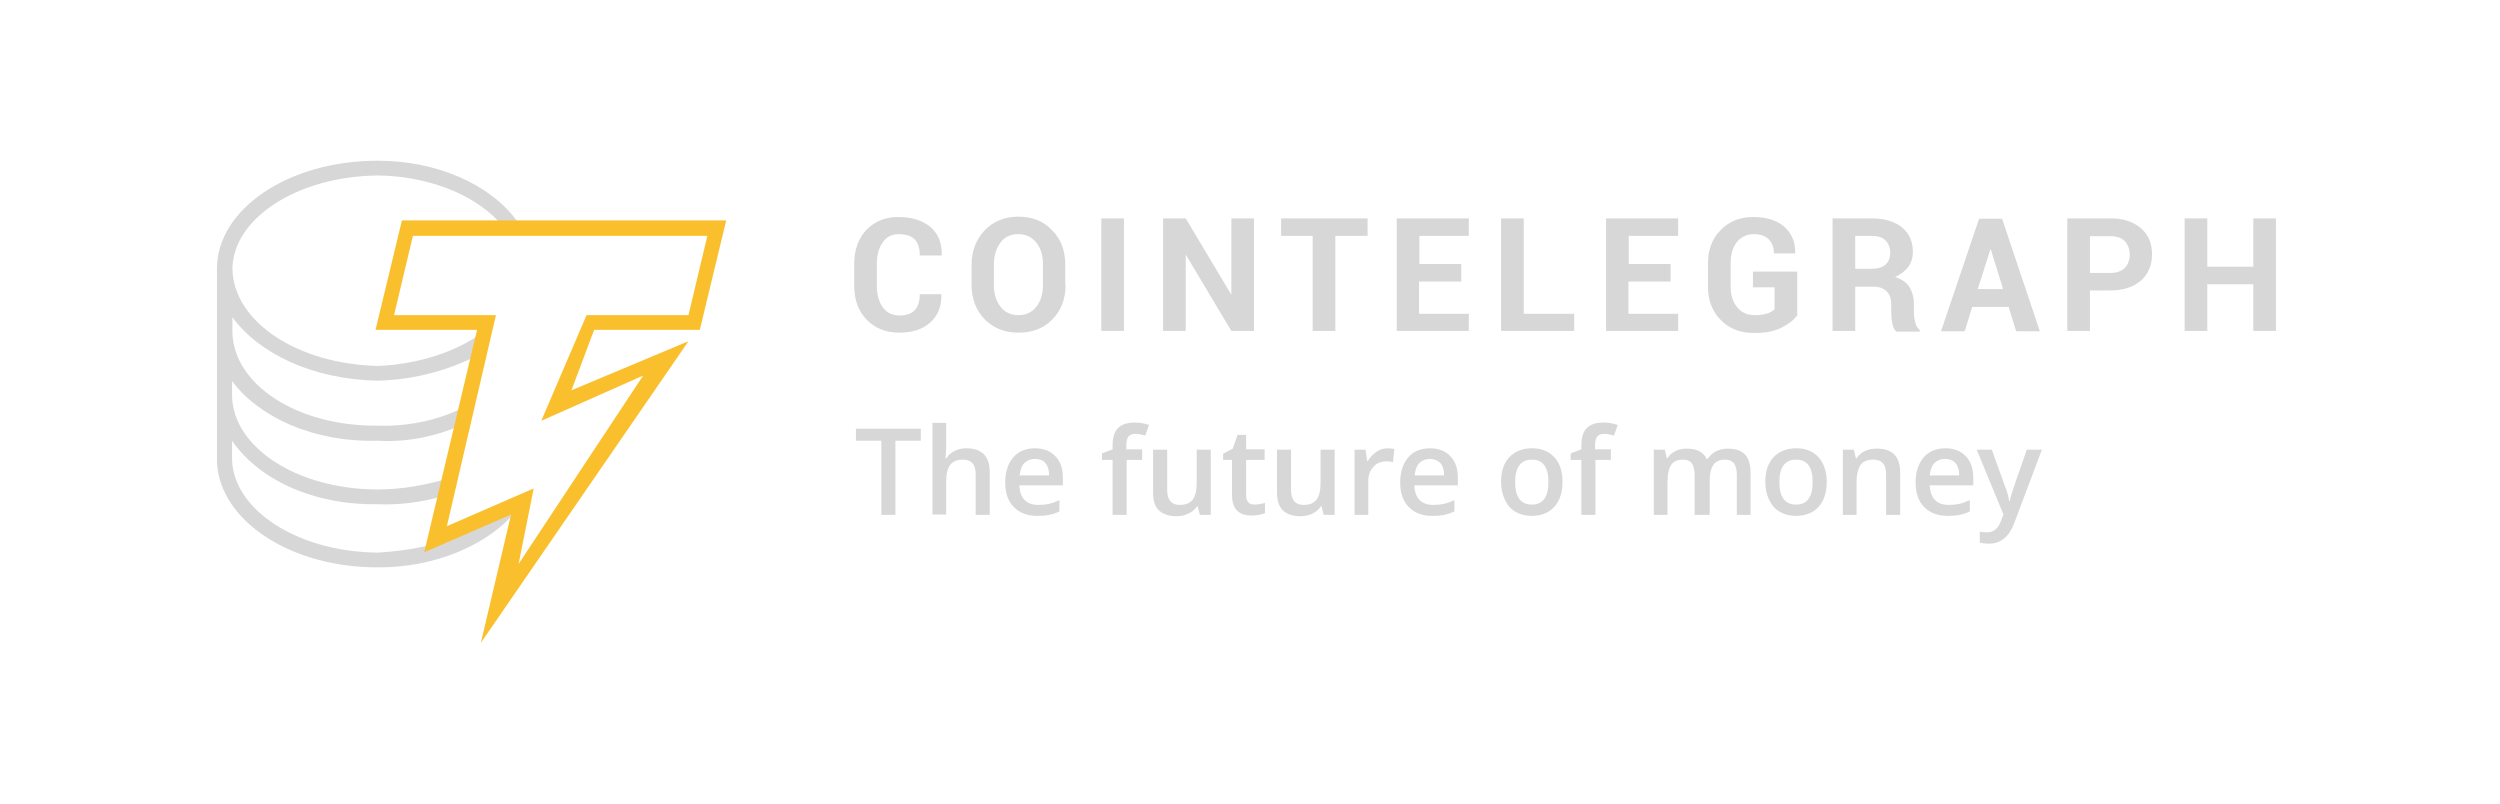 <svg width="196" height="63" viewBox="0 0 196 63" fill="none" xmlns="http://www.w3.org/2000/svg">
<path d="M40.444 40.096L33.718 43.029V42.733C32.426 43.056 30.973 43.244 29.628 43.325C23.279 43.271 18.275 39.935 18.194 36.007V34.554C20.266 37.567 24.516 39.612 29.628 39.531C31.35 39.612 33.126 39.343 34.605 38.939L35.197 37.487C33.449 38.025 31.511 38.374 29.628 38.374C23.279 38.374 18.275 35.065 18.194 31.057V29.873C20.266 32.671 24.516 34.689 29.628 34.554C31.942 34.689 34.175 34.204 36.085 33.37L36.381 31.918C34.525 32.886 32.13 33.451 29.655 33.37C23.306 33.451 18.302 30.142 18.221 26.052V24.869C20.293 27.721 24.543 29.765 29.655 29.846C32.561 29.765 35.305 28.985 37.565 27.801L37.861 26.052C35.816 27.559 32.83 28.555 29.655 28.689C23.306 28.555 18.302 25.218 18.221 21.075C18.275 17.12 23.306 13.811 29.655 13.757C33.422 13.811 36.946 15.13 39.017 17.282L39.233 17.632H40.712L40.497 17.282C38.426 14.457 34.256 12.601 29.655 12.601C22.606 12.574 17.01 16.421 17.01 21.048V21.344V36.276C17.252 40.796 22.714 44.482 29.601 44.482C34.148 44.508 38.264 42.706 40.444 40.096Z" fill="#D7D7D7"/>
<path d="M37.699 50.4L40.067 40.338L33.26 43.297L37.403 25.863H29.44L31.511 17.281H56.935L54.864 25.863H46.578L44.802 30.598L53.976 26.751L37.699 50.4ZM41.842 38.293L40.659 44.212L50.425 29.442L42.434 32.993L45.986 24.706H53.976L55.456 18.492H32.372L30.893 24.706H38.883L35.036 41.252L41.842 38.293Z" fill="#FABF2C"/>
<path d="M73.804 23.066C73.831 24.008 73.535 24.734 72.943 25.273C72.352 25.811 71.544 26.08 70.495 26.08C69.446 26.08 68.585 25.73 67.939 25.057C67.293 24.385 66.971 23.497 66.971 22.421V20.672C66.971 19.596 67.293 18.708 67.912 18.035C68.558 17.363 69.392 17.013 70.414 17.013C71.49 17.013 72.325 17.282 72.943 17.793C73.562 18.331 73.858 19.058 73.831 19.999V20.026H72.109C72.109 19.461 71.975 19.031 71.706 18.762C71.437 18.493 71.006 18.358 70.442 18.358C69.903 18.358 69.5 18.573 69.204 19.004C68.907 19.434 68.746 19.973 68.746 20.645V22.421C68.746 23.093 68.907 23.658 69.204 24.089C69.527 24.519 69.957 24.734 70.522 24.734C71.06 24.734 71.437 24.6 71.706 24.331C71.975 24.062 72.109 23.631 72.109 23.066H73.804ZM83.544 22.34C83.544 23.416 83.194 24.331 82.521 25.03C81.848 25.73 80.961 26.08 79.858 26.08C78.754 26.08 77.894 25.73 77.194 25.03C76.522 24.331 76.172 23.416 76.172 22.34V20.753C76.172 19.677 76.522 18.789 77.194 18.062C77.867 17.363 78.754 16.986 79.83 16.986C80.933 16.986 81.822 17.336 82.494 18.062C83.194 18.762 83.516 19.677 83.516 20.753V22.34H83.544ZM81.768 20.726C81.768 20.026 81.606 19.488 81.257 19.031C80.907 18.6 80.45 18.358 79.83 18.358C79.239 18.358 78.754 18.573 78.432 19.031C78.109 19.461 77.92 20.026 77.92 20.726V22.313C77.92 23.013 78.082 23.578 78.432 24.035C78.754 24.465 79.239 24.707 79.83 24.707C80.45 24.707 80.907 24.492 81.257 24.035C81.606 23.605 81.768 23.013 81.768 22.313V20.726ZM88.117 25.945H86.341V17.121H88.117V25.945ZM98.313 25.945H96.538L92.987 19.999H92.96V25.945H91.184V17.121H92.96L96.511 23.066H96.538V17.121H98.313V25.945ZM107.219 18.493H104.69V25.945H102.914V18.493H100.439V17.121H107.219V18.493ZM114.536 22.071H111.254V24.6H115.155V25.945H109.505V17.121H115.155V18.493H111.281V20.699H114.564V22.071H114.536ZM119.46 24.6H123.415V25.945H117.685V17.121H119.46V24.6ZM130.948 22.071H127.666V24.6H131.567V25.945H125.917V17.121H131.567V18.493H127.693V20.699H130.975V22.071H130.948ZM140.875 24.761C140.606 25.111 140.203 25.434 139.638 25.703C139.1 25.972 138.4 26.107 137.54 26.107C136.463 26.107 135.602 25.784 134.93 25.111C134.257 24.439 133.907 23.578 133.907 22.501V20.645C133.907 19.569 134.23 18.708 134.903 18.035C135.548 17.363 136.409 17.013 137.432 17.013C138.508 17.013 139.342 17.282 139.907 17.793C140.472 18.304 140.768 18.977 140.741 19.838V19.865H139.073C139.073 19.407 138.938 19.031 138.669 18.762C138.4 18.493 137.997 18.358 137.485 18.358C136.947 18.358 136.517 18.573 136.167 18.977C135.844 19.407 135.683 19.946 135.683 20.591V22.448C135.683 23.12 135.844 23.658 136.194 24.089C136.544 24.519 137.001 24.707 137.566 24.707C137.997 24.707 138.32 24.654 138.562 24.573C138.804 24.492 138.992 24.385 139.127 24.25V22.528H137.432V21.291H140.903V24.761H140.875ZM145.449 22.421V25.945H143.673V17.121H146.74C147.736 17.121 148.543 17.363 149.108 17.82C149.673 18.277 149.969 18.923 149.969 19.73C149.969 20.188 149.861 20.564 149.619 20.914C149.377 21.237 149.027 21.506 148.57 21.721C149.081 21.883 149.458 22.125 149.7 22.501C149.915 22.851 150.05 23.308 150.05 23.847V24.492C150.05 24.734 150.077 25.003 150.157 25.273C150.211 25.541 150.346 25.73 150.507 25.864V25.999H148.677C148.516 25.864 148.408 25.649 148.355 25.353C148.301 25.057 148.274 24.761 148.274 24.492V23.873C148.274 23.443 148.166 23.093 147.924 22.851C147.682 22.609 147.332 22.474 146.902 22.474H145.449V22.421ZM145.449 21.076H146.714C147.198 21.076 147.574 20.968 147.817 20.753C148.059 20.538 148.194 20.241 148.194 19.811C148.194 19.407 148.059 19.085 147.817 18.843C147.574 18.6 147.225 18.493 146.74 18.493H145.449V21.076ZM157.475 24.062H154.623L154.031 25.972H152.175L155.161 17.148H156.964L159.924 25.972H158.067L157.475 24.062ZM155.054 22.663H157.044L156.076 19.542H156.049L155.054 22.663ZM163.852 22.744V25.945H162.076V17.121H165.466C166.488 17.121 167.268 17.39 167.86 17.901C168.452 18.412 168.721 19.111 168.721 19.946C168.721 20.78 168.425 21.479 167.86 21.99C167.268 22.501 166.488 22.77 165.466 22.77H163.852V22.744ZM163.852 21.398H165.466C165.949 21.398 166.326 21.264 166.595 20.995C166.838 20.726 166.972 20.376 166.972 19.973C166.972 19.542 166.838 19.192 166.595 18.923C166.353 18.654 165.977 18.52 165.466 18.52H163.852V21.398ZM178.433 25.945H176.658V22.286H173.052V25.945H171.277V17.121H173.052V20.914H176.658V17.121H178.433V25.945Z" fill="#D7D7D7"/>
<path d="M70.199 40.365H69.096V34.554H67.105V33.612H72.19V34.554H70.199V40.365ZM77.597 40.365H76.494V37.217C76.494 36.814 76.414 36.518 76.252 36.329C76.091 36.141 75.849 36.033 75.499 36.033C75.042 36.033 74.718 36.168 74.504 36.437C74.288 36.706 74.18 37.163 74.18 37.809V40.338H73.104V33.155H74.18V34.984C74.18 35.28 74.154 35.576 74.127 35.926H74.207C74.342 35.684 74.557 35.495 74.826 35.361C75.095 35.226 75.391 35.146 75.741 35.146C76.979 35.146 77.597 35.764 77.597 37.029V40.365ZM81.337 40.446C80.53 40.446 79.911 40.203 79.481 39.746C79.023 39.289 78.808 38.643 78.808 37.836C78.808 37.002 79.023 36.356 79.427 35.872C79.83 35.388 80.422 35.146 81.149 35.146C81.821 35.146 82.36 35.361 82.736 35.764C83.14 36.168 83.328 36.733 83.328 37.459V38.051H79.911C79.938 38.535 80.073 38.939 80.315 39.181C80.557 39.45 80.933 39.585 81.391 39.585C81.687 39.585 81.983 39.558 82.225 39.504C82.494 39.45 82.763 39.343 83.059 39.208V40.096C82.79 40.23 82.521 40.311 82.252 40.365C82.009 40.419 81.687 40.446 81.337 40.446ZM81.149 35.98C80.799 35.98 80.53 36.087 80.315 36.302C80.099 36.518 79.992 36.84 79.938 37.271H82.252C82.252 36.84 82.144 36.518 81.956 36.302C81.767 36.087 81.499 35.98 81.149 35.98ZM89.569 36.06H88.332V40.365H87.229V36.06H86.395V35.549L87.229 35.226V34.903C87.229 34.312 87.364 33.854 87.659 33.558C87.955 33.262 88.386 33.128 88.951 33.128C89.328 33.128 89.704 33.182 90.081 33.316L89.785 34.15C89.516 34.069 89.274 34.016 89.005 34.016C88.762 34.016 88.574 34.096 88.466 34.231C88.359 34.392 88.305 34.608 88.305 34.903V35.226H89.543V36.06H89.569ZM94.063 40.365L93.901 39.692H93.847C93.686 39.934 93.47 40.123 93.201 40.257C92.932 40.392 92.61 40.472 92.26 40.472C91.641 40.472 91.184 40.311 90.861 40.015C90.538 39.719 90.403 39.235 90.403 38.616V35.253H91.507V38.401C91.507 38.804 91.587 39.074 91.749 39.289C91.91 39.477 92.152 39.585 92.502 39.585C92.959 39.585 93.283 39.45 93.497 39.181C93.713 38.912 93.821 38.455 93.821 37.809V35.253H94.924V40.365H94.063ZM98.367 39.558C98.636 39.558 98.905 39.504 99.174 39.423V40.23C99.067 40.284 98.905 40.338 98.717 40.365C98.529 40.392 98.34 40.419 98.125 40.419C97.103 40.419 96.591 39.881 96.591 38.804V36.06H95.892V35.576L96.646 35.172L97.022 34.096H97.695V35.226H99.147V36.06H97.695V38.804C97.695 39.074 97.748 39.262 97.883 39.396C97.963 39.504 98.152 39.558 98.367 39.558ZM103.775 40.365L103.613 39.692H103.56C103.398 39.934 103.183 40.123 102.914 40.257C102.645 40.392 102.322 40.472 101.972 40.472C101.354 40.472 100.896 40.311 100.573 40.015C100.278 39.719 100.116 39.235 100.116 38.616V35.253H101.219V38.401C101.219 38.804 101.299 39.074 101.461 39.289C101.623 39.477 101.864 39.585 102.214 39.585C102.672 39.585 102.995 39.45 103.21 39.181C103.425 38.912 103.533 38.455 103.533 37.809V35.253H104.636V40.365H103.775ZM108.779 35.146C108.994 35.146 109.183 35.172 109.317 35.199L109.21 36.222C109.048 36.195 108.886 36.168 108.725 36.168C108.295 36.168 107.945 36.302 107.676 36.598C107.407 36.894 107.272 37.244 107.272 37.701V40.365H106.196V35.253H107.057L107.192 36.141H107.245C107.407 35.845 107.649 35.603 107.918 35.415C108.16 35.253 108.456 35.146 108.779 35.146ZM112.304 40.446C111.496 40.446 110.877 40.203 110.447 39.746C109.99 39.289 109.774 38.643 109.774 37.836C109.774 37.002 109.99 36.356 110.393 35.872C110.797 35.388 111.389 35.146 112.115 35.146C112.787 35.146 113.325 35.361 113.702 35.764C114.106 36.168 114.294 36.733 114.294 37.459V38.051H110.877C110.904 38.535 111.039 38.939 111.281 39.181C111.523 39.45 111.9 39.585 112.357 39.585C112.653 39.585 112.949 39.558 113.191 39.504C113.46 39.45 113.729 39.343 114.025 39.208V40.096C113.756 40.23 113.487 40.311 113.218 40.365C112.949 40.419 112.653 40.446 112.304 40.446ZM112.115 35.98C111.766 35.98 111.496 36.087 111.281 36.302C111.066 36.518 110.958 36.84 110.904 37.271H113.218C113.218 36.84 113.111 36.518 112.922 36.302C112.707 36.087 112.438 35.98 112.115 35.98ZM122.5 37.782C122.5 38.616 122.285 39.262 121.854 39.746C121.423 40.203 120.832 40.446 120.078 40.446C119.595 40.446 119.191 40.338 118.814 40.123C118.437 39.908 118.168 39.585 117.98 39.181C117.792 38.778 117.684 38.32 117.684 37.782C117.684 36.948 117.899 36.302 118.33 35.845C118.76 35.388 119.352 35.146 120.133 35.146C120.859 35.146 121.451 35.388 121.881 35.872C122.312 36.356 122.5 36.975 122.5 37.782ZM118.787 37.782C118.787 38.966 119.218 39.558 120.105 39.558C120.966 39.558 121.397 38.966 121.397 37.782C121.397 36.625 120.966 36.033 120.105 36.033C119.648 36.033 119.325 36.195 119.11 36.491C118.895 36.787 118.787 37.217 118.787 37.782ZM126.32 36.06H125.082V40.365H123.979V36.06H123.146V35.549L123.979 35.226V34.903C123.979 34.312 124.114 33.854 124.41 33.558C124.706 33.262 125.137 33.128 125.701 33.128C126.078 33.128 126.455 33.182 126.831 33.316L126.535 34.15C126.266 34.069 126.024 34.016 125.755 34.016C125.513 34.016 125.325 34.096 125.217 34.231C125.11 34.365 125.056 34.608 125.056 34.903V35.226H126.293V36.06H126.32ZM133.961 40.365H132.858V37.217C132.858 36.814 132.777 36.545 132.642 36.329C132.508 36.141 132.266 36.033 131.943 36.033C131.513 36.033 131.217 36.168 131.028 36.437C130.84 36.706 130.732 37.163 130.732 37.809V40.365H129.656V35.253H130.518L130.679 35.926H130.732C130.867 35.684 131.082 35.495 131.351 35.361C131.62 35.226 131.916 35.172 132.239 35.172C133.019 35.172 133.557 35.441 133.799 35.98H133.88C134.042 35.737 134.257 35.522 134.526 35.388C134.795 35.253 135.118 35.172 135.467 35.172C136.086 35.172 136.517 35.334 136.812 35.63C137.081 35.926 137.243 36.41 137.243 37.029V40.365H136.167V37.217C136.167 36.814 136.086 36.545 135.952 36.329C135.791 36.141 135.575 36.033 135.253 36.033C134.822 36.033 134.526 36.168 134.338 36.437C134.149 36.706 134.042 37.109 134.042 37.648V40.365H133.961ZM143.216 37.782C143.216 38.616 143 39.262 142.57 39.746C142.14 40.203 141.548 40.446 140.795 40.446C140.31 40.446 139.906 40.338 139.53 40.123C139.154 39.908 138.885 39.585 138.696 39.181C138.508 38.778 138.4 38.32 138.4 37.782C138.4 36.948 138.616 36.302 139.046 35.845C139.476 35.388 140.068 35.146 140.848 35.146C141.575 35.146 142.167 35.388 142.597 35.872C143 36.356 143.216 36.975 143.216 37.782ZM139.503 37.782C139.503 38.966 139.933 39.558 140.821 39.558C141.682 39.558 142.113 38.966 142.113 37.782C142.113 36.625 141.682 36.033 140.821 36.033C140.364 36.033 140.041 36.195 139.826 36.491C139.611 36.787 139.503 37.217 139.503 37.782ZM148.973 40.365H147.87V37.217C147.87 36.814 147.79 36.518 147.628 36.329C147.466 36.141 147.224 36.033 146.875 36.033C146.417 36.033 146.068 36.168 145.879 36.437C145.691 36.706 145.556 37.163 145.556 37.809V40.365H144.48V35.253H145.341L145.503 35.926H145.556C145.718 35.684 145.933 35.495 146.202 35.361C146.471 35.226 146.794 35.172 147.144 35.172C148.381 35.172 148.973 35.791 148.973 37.056V40.365ZM152.713 40.446C151.906 40.446 151.287 40.203 150.856 39.746C150.399 39.289 150.184 38.643 150.184 37.836C150.184 37.002 150.399 36.356 150.803 35.872C151.206 35.388 151.798 35.146 152.525 35.146C153.197 35.146 153.736 35.361 154.112 35.764C154.515 36.168 154.704 36.733 154.704 37.459V38.051H151.287C151.314 38.535 151.449 38.939 151.691 39.181C151.932 39.45 152.309 39.585 152.767 39.585C153.063 39.585 153.359 39.558 153.601 39.504C153.843 39.45 154.139 39.343 154.435 39.208V40.096C154.166 40.23 153.897 40.311 153.628 40.365C153.359 40.419 153.063 40.446 152.713 40.446ZM152.498 35.98C152.148 35.98 151.879 36.087 151.663 36.302C151.449 36.518 151.341 36.84 151.287 37.271H153.601C153.601 36.84 153.493 36.518 153.305 36.302C153.116 36.087 152.847 35.98 152.498 35.98ZM154.973 35.253H156.157L157.206 38.159C157.367 38.562 157.475 38.966 157.529 39.316H157.556C157.582 39.154 157.636 38.939 157.717 38.697C157.798 38.455 158.175 37.298 158.901 35.253H160.085L157.905 41.038C157.502 42.087 156.856 42.625 155.915 42.625C155.672 42.625 155.43 42.598 155.215 42.544V41.683C155.376 41.71 155.564 41.737 155.78 41.737C156.291 41.737 156.668 41.441 156.883 40.822L157.071 40.338L154.973 35.253Z" fill="#D7D7D7"/>
</svg>
